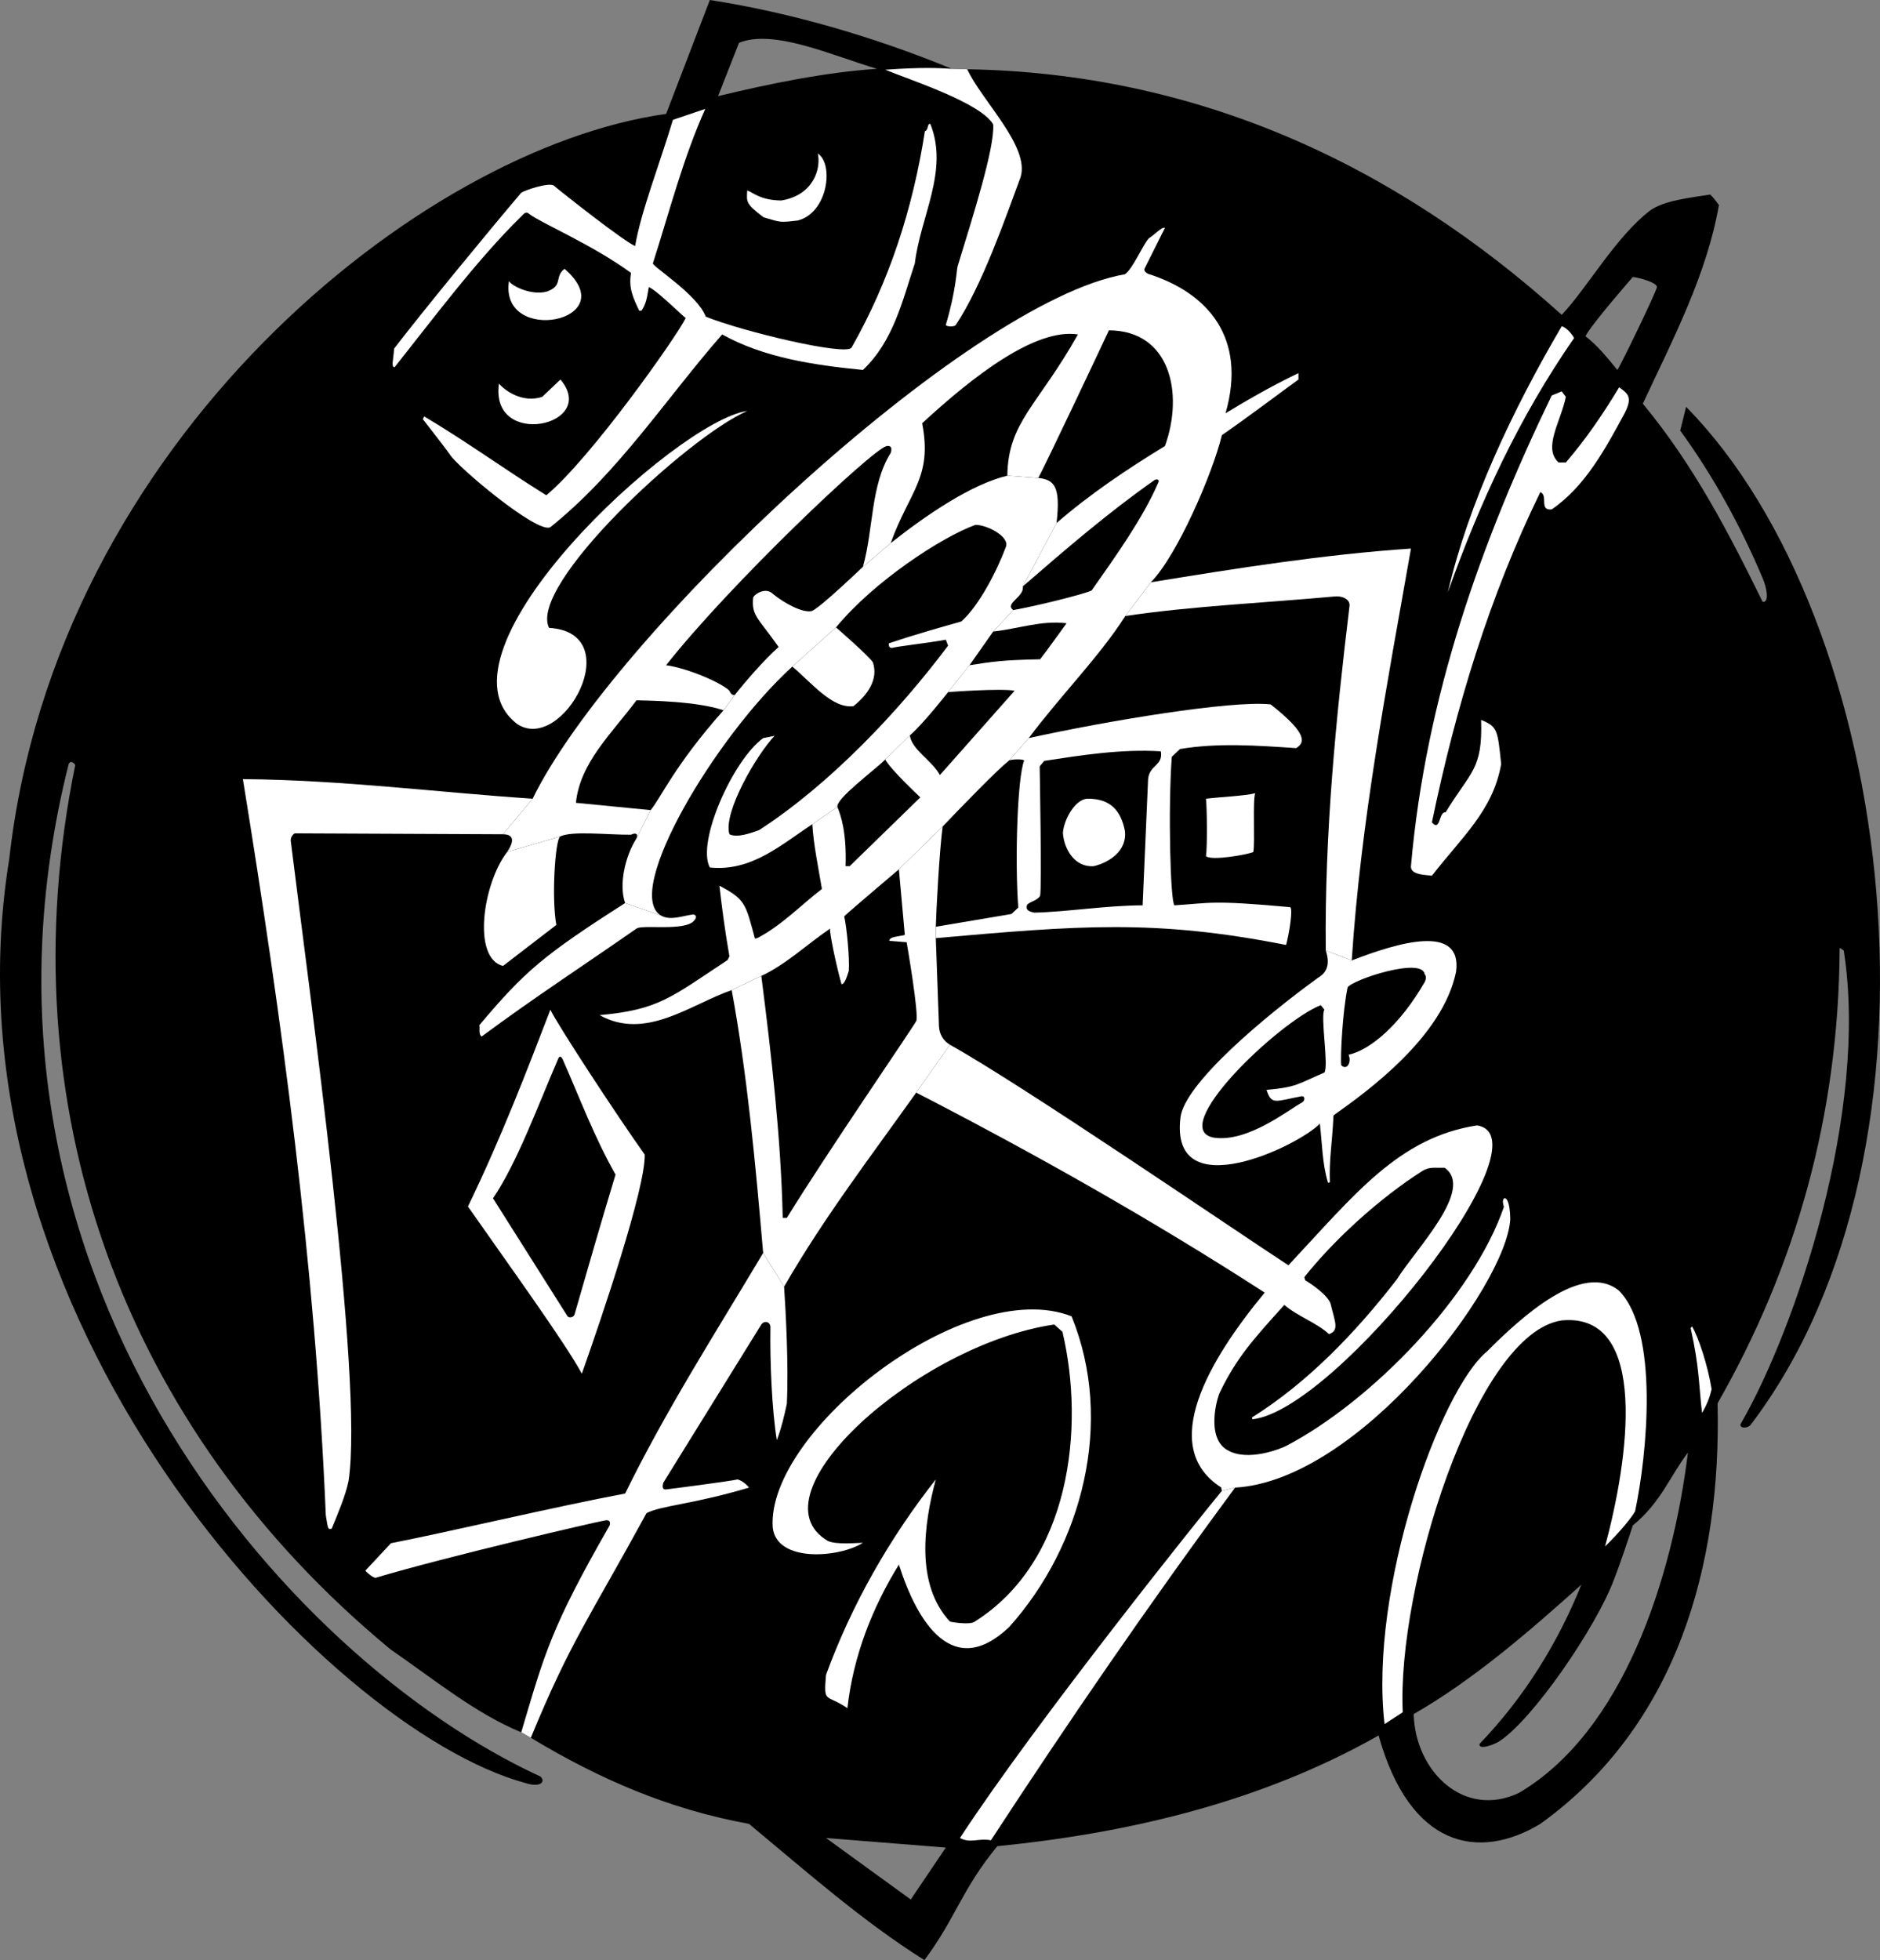 <svg xmlns="http://www.w3.org/2000/svg" width="412.678" height="430.199"><rect width="100%" height="100%" fill="#808080" stroke="none"/><path d="m207.617 405.5-26.3-2.102 18.601 13.5 7.7-11.398 11.3-.3c-7.867 9.566-9.105 15.753-16 25-13.484-8.454-25.906-19.434-38.5-29.9-17.644-3.214-32.945-9.874-47.898-18.902l-2.102-1.199c-10.125-4.172-19.305-11.734-28.7-18.199-58.827-48.613-84.48-119.36-69.198-194.102-.32-.52-1.172-1.195-1.5 0-27.684 110.516 47.191 196.016 103.597 222 1.196 1.016.184 2.59-3.398 1.403-43.781-11.973-129.434-102.613-113.2-202.7C12.255 96.825 92.364 32.489 146.22 25l11.398-3.898c11.297-2.739 23.715-5.258 34.903-6-9.746-2.856-22.645-8.825-30.301-5.704l-4.602 11.704L146.22 25l9.598-25c17.996 2.79 36.355 8.21 53.101 15.102l3.399.097c50.191.864 93.578 20.625 130.5 53.903l5.203 4.699c2.53 1.887 4.894 4.812 7 7.398.558-.593 8.582-17.21 8.699-18.199-.004-1.035-4.281-2.16-5.3-2.2 0 0-9.106 10.388-10.4 13l-5.202-4.698c5.703-6.036 11.777-17.043 19.402-22.903 3.012-2.199 9.039-2.847 13.2-3.5.812.801 1.343 1.567 1.898 2.301-2.653 15.313-10.223 29.703-16.7 43.602 11.157 13.464 18.895 28.402 26.301 43.5 1.547.21.875-3.215 0-5.204-4.703-11.152-10.746-22.32-18.101-32.398l1.3-5.2c46.246 46.915 60.422 162.79 14.102 223.5-1.043.938-2.73.49-2-.5 11.871-20.612 28.07-68.312 22.5-103.698-.367-.157-.547-.516-.902-.5-.184 36.882-9.723 70.004-26.797 99.898.875 35.445-8.895 70.707-38.903 92.3-13.554 8.165-28.629 5.24-35.5-19.402l7.7-4.699c.347 12.668 11.117 23 23.101 17.301 22.875-13.457 33.676-46.996 37.102-74.7-3.965 5.204-5.907 10.915-12.102 16-1.32 4.028-2.64 7.985-4.101 11.802-3.915 10.52-18.024 31.105-25.399 35.699-2.125 1.156-4.543 1.574-4.101.398 9.875-10.273 17.257-22.332 22.3-34.898-10.984 9.863-23.613 20.863-36.8 28.398l-7.7 4.7c-25.703 14.566-54.683 21.406-83.699 24.3l-11.3.301"/><path fill="#fff" d="M137.219 198.2c-17.969 11.476-22.02 14.964-32 26.8.152.906-.207 1.984.5 2.5 11.355-8.434 22.695-15.816 34-23.7 1.2-.925 10.574.637 12.598-1.698.414-.414.835-1.157-.098-1.403-2.3.238-5.05 1.488-7.2.2l-7.8-2.7m36.699-51.899c4.176 3.466 8.676 9.223 13.399 8.7 3.195-2.535 5.511-5.922 4.3-9.602-.511-1.086-8.097-7.699-8.097-7.699l-9.602 8.602M345.52 74.2c-12.086 17.425-20.727 36.144-27.703 55.8 4.457-19.297 14.175-39.996 25-58.398.875.222 2.136 1.484 2.703 2.597M164.02 90.2c-13.157 5.737-48.114 38.253-43.5 47.6 17.586 1.075 2.96 27.762-7 21.098-20.371-15.597 35.023-66.585 50.5-68.699M108.219 263l16.3 25.8c.243.528 1.368.415 1.598-.3 2.836-9.855 5.895-20.473 9-30.7-4.609-8.113-7.886-16.866-11.597-25.3-.446-.887-.782-.66-1-.102-4.368 10.067-9.008 22.84-14.301 30.602l-5.5 1.8c7.418-15.3 13.156-30.374 18.098-43.198 1.246 2.812 14.437 23.023 20.703 31.796.23 7.243-9.446 35.817-13.801 48.102-3.406-6.438-16.586-24.656-25-36.7l5.5-1.8m127 25.898c9.488 23.258 2.273 50.407-13.7 68.204-12.269 11.652-20.1-.852-24.202-13.704-5.723 9.227-10.043 20.028-11.297 31.5-4.782-3.222-5.235-.859-4.703-7.296 5.597-15.336 13.875-29.914 24.101-42.903-2.664 9.926-4.465 23.067 3.102 31.2 1.066.253 4.324.664 5.297.101 21.226-13.25 24.351-42.75 19.402-63.7l-1.8-1.6c-29.93 4.363-66.813 37.425-49.7 47.5 1.824.863 6.387.425 7.7.402-5.032 3.261-18.981 4.5-19.802-3.403-1.316-21.12 42.371-55.402 65.602-46.3M208.918 15.102c-2.594-.165-6.418-.387-14.601.199 5.035 2.113 20.894 7.176 23.703 12 .343 5.187-4.48 20.246-7.801 31.097-.238.664-.293 5.141-2.602 12.903-.011.387 1.926.512 2.2 0 5.777-8.653 10.937-23.598 14.203-32.403 2.105-6.746-8.582-16.87-11.703-23.699l-3.399-.097"/><path fill="#fff" d="M143.317 57.8c.008.79 9.796 6.864 11.601 11.7 8.094 3.266 30.707 8.664 32 6.8 8.274-14.554 13.445-30.425 16.102-47.5.832-.25.492-1.823 1.199-1.6 4.113 10.245-2.188 20.323-3.402 30.6-2.743 8.266-4.723 17.087-11.399 23.4-10.965-1.095-21.766-2.716-30.898-7.802-12.465 14.266-22.727 30.286-37.703 42.301-2.805 1.613-20.805-13.574-22.098-16C97.313 97.74 92.817 92 92.817 92l.3-.602c9.196 5.446 17.836 11.747 26.801 17.301 9.754-8.074 28.695-34.922 30.602-38.898-.895-.637-6.297-6.035-8.102-6.801-.445 2.676-.625 3.688-1.601 5.2h-.5c-1.399-2.95-2.364-5.016-1.797-8.302-8.582-6.257-19.61-10.87-22.301-12.898-.684-.676-1.133-.223-1.8.5-9.587 9.387-19.126 22.164-27.802 33.102-.78-.075-.332-1.2-.097-4.102 6.652-8.664 21.011-26.094 27.898-34.2.625-.487 5.844-2.273 7.102-1.6 2.14 1.8 15.351 12.226 17.898 13.3 1.207-7.336 5.555-18.535 8.3-27.7l7.099-2.402c-4.875 10.84-7.864 22.547-11.5 33.903"/><path fill="#fff" d="M175.117 48.398c-4.074.477-3.668.403-7.5-.699-4.043-3.058-3.707-3.398-3.597-5.898 1.355.476 2.93 2.164 7.5 2.199 7.015-1.16 8.734-6.914 8-10.3 3.523 2.237 2.285 12.98-4.403 14.698M111.719 61.7c.824 1.237 5.074 3.175 8.3 2.3 3.712-1.313 1.587-3.25 3.9-5 13.374 11.563-14.313 16.938-12.2 2.7m-2.199 22.5c1.406 1.612 5.23 4.316 9.5 2.902l4-3.801c8.605 10.164-15.52 15.328-13.5.898M356.617 90.7c-4.105 7.585-8.605 16.046-16 21.1-2.863.345-.703-3.073-2.5-3.8-11.164 22.863-18.543 47.164-23.8 72.5 1.921 2.176 1.472-2.438 3-2.2 5.558-9.124 8.148-9.347 7.8-20.3 3.61 1.504 3.614 2.125 4.403 9.7-1.778 10.128-8.508 15.905-15.203 24.5-.891-.184-4.79-.055-4.598-2.098 3.234-37.082 15.433-71.297 30.898-103.301l2.2-.903.902 1.204c-1.106 5.421-5.094 11.199-1.602 14.398h1.602c4.473-5.195 8.254-10.773 11.7-16.5 1.952 1.406 3.007 2.164 1.198 5.7m-81.5 96.3c-1.066.516-9.246 2.012-10.398.898.332-1.96.219-11.07 0-12.597 3.144-.387 8.543-.613 10.8-1.2-.57 1.712-.007 10.712-.402 12.899m100.602 117.898c-.418 1.754-1.008 3.372-2.102 5.204-.734-6.164-.566-9.977-2.5-18.602l.301-.398c1.406 2.386 3.434 8.46 4.3 13.796m-20.3-21.598c8.797 9.024 6.156 35.84 3.5 48.4-1.281 2.288-5.555 6.788-6.601 7.698 5.097-18.683 9.933-51.421-9.5-49.597-19.043 2.789-36.254 58.926-34.899 86l-4 2.597c-3.426-29.554 12.094-73.21 22.5-81.796 7.543-7.559 20.98-19.875 29-13.301M246.918 182.3c.582 4.427-3.469 7.012-6.8 7.802-4.165.351-6.567-3.711-6.801-7.301.187-2.89 2.707-7.438 5.402-7.5 5.066-.047 7.316 2.652 8.2 7M116.918 175.3c-21.086-1.413-41.785-4.116-63.601-4.3 8.496 52.387 15.875 106.207 18.203 161.602.48 2.738.367 3.187 1.297 2.898 1.359-3.34 3.035-7.207 3.703-10.5 3.324-22.281-8.477-106.16-12.703-140.5-.04-.688.421-1.371.902-1.602l45.7.204 6.5-7.801M167.52 275c-10.668 17.863-21.285 34.426-30.301 52.8-15.043 2.813-39.547 8.61-51.402 10.9l-5.598 6c.332.538 1.68 1.55 2.2 1.6 15.163-4.55 48.98-12.425 50.398-12.6 1.507-.274 1 1.1 1 1.1-12.88 22.477-14.23 27.99-19.399 45.4l2.102 1.198c8.691-21.082 12.629-25.921 25.398-49.296 3.32-1.711 9.73-1.825 22.5-5.602 0 0-1.07-1.398-2.5-1.8-1.719.402-14.465 2.058-15.7 2.198-1.206.118-.6-1.5-.6-1.5l21.5-34.699c.507-.808 1.859-.808 2 .5-.137 7.489.335 18.406 1.402 24.903.957-2.493 1.66-5.442 2.199-8 .418-8.426-.258-20.575-.602-25.704L167.52 275m103.597 51.5c27.176-1.543 59.52-44.148 60.403-58.898-.04-4.164-1.051-5.102-1.5-4.403-.223.54-.102.864.097 1.7-6.785 19.71-28.992 42.558-47.699 52.402-1.172.629-8.625 3.656-13.101.898-4.645-2.812-2.149-11.511-1.5-12.699 3.757-7.734 7.476-11.734 14.101-19.102 2.914 2.508 7.094 3.895 9.8 6.403 2.388-.739 1.231-2.91.4-6.5-.512-2.051-4.563-4.696-5.598-5.301l-.203-.7c6.617-8.316 16.515-17.316 25.902-23.3 1.543-.973 2.781-.637 4.898-.7 6.657 4.677-6.363 17.845-10.5 24.5-9.183 11.884-19.765 22.766-31.8 30.302l.101.398c18.367-1.922 65.621-61.887 49.3-64.5-17.245 2.664-26.882 15.215-41.401 30.7-12.032-7.837-58.102-39.376-74.297-48.4l-7.403 10.5c26.118 13.466 51.676 27.864 76.5 43.9-12.117 14.628-23.593 33.862-9.5 42.8-.086.09.102.7.102.7l2.898-.7"/><path fill="#fff" d="M268.219 327.2c-3.984 4.769-40.957 50.866-57.5 76.198 2.293 1.247 4.074-.023 6.8.5 16.915-25.894 34.555-51.632 53.598-77.398l-2.898.7M111.317 187c-5.344 6.926-7.704 23.352-.899 25l11.7-9c-1.067-5.813-.282-18.297.8-19.398L111.317 187m135.703-51.8c14.593-2.177 30.793-2.895 46.097-4.302 2.082-.085 3.32.93 3.102 2.204-2.945 24.324-5.477 49.816-5.2 75.5l5.7 2.199c1.973-30.438 7.734-60.496 13-90.403-19.125 1.286-38.387 4.348-57.102 7.403l-5.597 7.398"/><path fill="#fff" d="M289.918 220.602c-9.367 3.765-33.98 27.324-23.398 29.097 7.418 1.04 16.148-6.012 19.398-7.8.625-.462.5-1.399-.2-1.297-5.698 1.062-6.605 2.039-7.698-1.403 6.648-.574 6.898-1.324 12.699-3.8l-1 11.203c-4.309 4.699-32.992 18.648-30.602-1.301.864-7.488 18.614-22.301 30.2-30.7 1.27-.761 2.957-2.222 1.703-6l5.699 2.2c10.078-3.918 24.355-8.211 22.898 2.5-2.925 14.222-19.242 26.078-26.898 31.5-.3 6.324-.988 9.574-.8 14.699l-.4.102c-1.284-4.176-1.284-8.676-1.8-13l1-11.204c.992-1.421-.918-12.336 0-13.796l-.8-1 5.898-3.903c-1.082 5.067-1.63 15.254-1.399 17.102 1.313 1.262 2.313-.801 1.602-2.301 4.773-1.063 11.336-6.563 16.797-16.102.289-.773.226-1.21-.098-1.597-.55-3.801-15.719 1.164-16.902 2.898l-5.899 3.903m-68.398-53.704c.89-.308 2.933-.316 3.297 0l4.402.102c7.914-1.215 16.914-2.656 25.598-2.102.558 3.153-2.508 2.946-2.797 6.102l-1.203 27.7c-8.102.027-16.743 1.464-23.797 1.6-.782-.187-1.942-.374-1.602-1.6.258-.723 2.281-.946 2.899-2.098.394-1.774-.098-28.403-.098-28.403l1-1.199-4.402-.102c-1.504 3.743-2.06 22-1.297 32.301l-1.5 1.403-16.602 2.796v2.5c31.281-2.746 47.934-4.21 76.899 1.5.714-2.734 1.519-7.847.902-8.296-17.383-1.575-17.285-.918-25.402-.403-.915-.566-1.434-21.273-.598-32.597l1.8-1.704c8.243-1.402 16.993-.773 25.5-.199 1.755-1.113 2.919-2.898-5.6-9.597-8.47-.95-36.024 3.625-53.102 7.398l-4.297 4.898"/><path fill="#fff" d="m197.317 190.8 1.3 14.4c-1.265.366-3.43.316-3.398 1.3l3.8.3s2.77 15.985 2.098 17.302c-.64 1.324-19.425 28.625-28.398 43.199h-.902c-.383-17.637-2.543-36.176-4.7-53.102l-6.5 3.102c3.438 18.683 5.235 38.304 6.903 57.699l4.597 7.398c8.676-15.093 19.297-28.953 29-42.597l7.403-10.5c-1.446-.86-2.309-2.297-2.403-4-.242-6.961-.699-19.403-.699-19.403v-2.5c.117-4.07.793-16.558 1.5-22l-9.601 9.403"/><path fill="#fff" d="M206.918 181.398c4.582-4.796 12.008-12.445 14.602-14.5l4.297-4.898c6.996-9.355 15.457-17.816 21.203-26.8l5.597-7.4c5.793-5.874 13.559-23.874 15.602-32.3 5.27-3.61 14.762-10.75 16.8-12.2v-1.402c-6.277 2.98-12.163 6.477-16 8.801 4.758-16.543-3.867-26.437-17-30.597 0 0-1.03-.5-.8-1.102l4.5-9c-.793-.187-2.055 1.352-3.402 2.2-1.13.84-3.692 6.952-5.399 8-34.633 5.925-112.48 79.163-130 115.1l-6.5 7.802c3.32.027 1.613 2.843.899 3.898l11.601-3.398c2.613-1.309 10.395-.364 15.602-.403.98-.523 1.656-.183 1.199.801l3.098-6.2-16.399-1.6c.914-8.794 7.754-15.095 13.3-22.5 2.93.066 13.356.206 19.099 2.198l2.5-3.398c-.555.254-1.02-.438-1.2-.898-1.605-1.664-9.03-4.926-13.898-5.602 14.055-17.836 45.312-47.438 48.398-48.102 1.582-.273.903 1.5.903 1.5-4.465 7.168-3.746 16.707-6.102 25l6.102-5.199c4.054-11.336 9.23-14.375 6.898-26.3 11.219-10.348 24.832-20.922 34.2-19.5-8.805 15.675-15.333 19.163-15.5 31l6.8.5c1.582-2.883 13.895-28.934 15.5-32.399 13.422.047 16.488 13.785 12.3 25.398-8.323 5.067-16.605 10.649-23.8 16.903l-7.398 13.898c9.554-8.273 18.734-16.195 29-23.398.617-.25 1.066.09.699.699-3.379 7.8-9.348 16.129-14.602 23.602-1.23.652-11.304 3.242-17.199 4.296l-4.398 4.704c5.254-.536 10.652-2.516 16.097-1.801 0 0-4.629 6.422-5.8 7.898-8.606.18-10.293.516-15.5 1.301l-4.7 5.898s11.555-.875 14.602-.296l-16.402 18.5c-1.762-3.239-6.18-5.54-6.598-8.704l-5.402 5.301c1.32 2.363 7.703 8.301 7.703 8.301l-15.5 15.102h-.903c.235-7.426-1.004-11.024-1.8-13l-5.5 3.796c.218 4.254 1.343 9.653 2.101 14.204-4.484 3.445-8.984 8.125-14.2 10.796l-.5.102c-2.05-7.563-2.03-8.586-7.8-11.602.563 4.914 1.274 10.266 2.2 15.5l-.4.801c-12.57 8.317-15.155 10.903-28.1 12.102 10.117 5.625 19.835-2.297 29-5.5l6.5-3.102c5.394-2.515 9.894-6.836 15.1-10.398-.237.512 1.325 8.074 2.5 12.199.567.09 1.075-1.188 1.599-2.898.203-2.625-.399-9.29-1-12 1.277-1.22 12-10.301 12-10.301l9.601-9.403"/><path fill="#fff" d="M183.817 177.102c-.329-1.848 7.996-7.926 10.5-10.403l5.402-5.3c2.894-2.462 8.398-9.5 8.398-9.5l4.7-5.899 5.203-7.398 4.398-4.704c-2-1.46 2.469-2.859 2.102-5.199l7.398-13.898c.957-8.176-.562-9.512-4-9.903l-6.8-.5c-7.93 1.891-17.825 8.649-25.598 14.801l-6.102 5.2s-9.297 8.925-11.2 9.703c-1.991.5-6.034-1.7-8.5-3.704-1.577-1.656-4.12-.035-4.401.801-.364 3.985 1.082 4.375 5.601 10.801-3.18 2.766-7.68 8.05-9.601 10.5l-2.5 3.398c-10.774 12.102-13.899 19.477-16 21.903L139.719 184c-2.469 3.852-3.934 10.152-2.5 14.2l7.8 2.698c-8.218-5.171 11.919-39.144 28.9-54.597l9.6-8.602c8.255-10.074 23.274-19.887 30.598-22.5 2.559-.023 7.508 2.567 6.7 4.801-1.961 5.234-5.825 12.844-9.797 16.398-3.414.977-9.875 2.75-15.903 4.801 0 0-.199 1.051.7 1 1.476-.387 7.914-1.074 11.8-1.8l.5 1.3c-10.765 14.367-25.882 30.387-41.5 40.5-2.074.738-4.843 1.715-6.5.903-1.465-4.715 5.934-17.414 9.903-21.602l-2.5.5c-6.664 4.836-14.68 22.895-11.703 28.398 9.136.946 15.617-4.992 22.5-9.5l5.5-3.796"/></svg>
